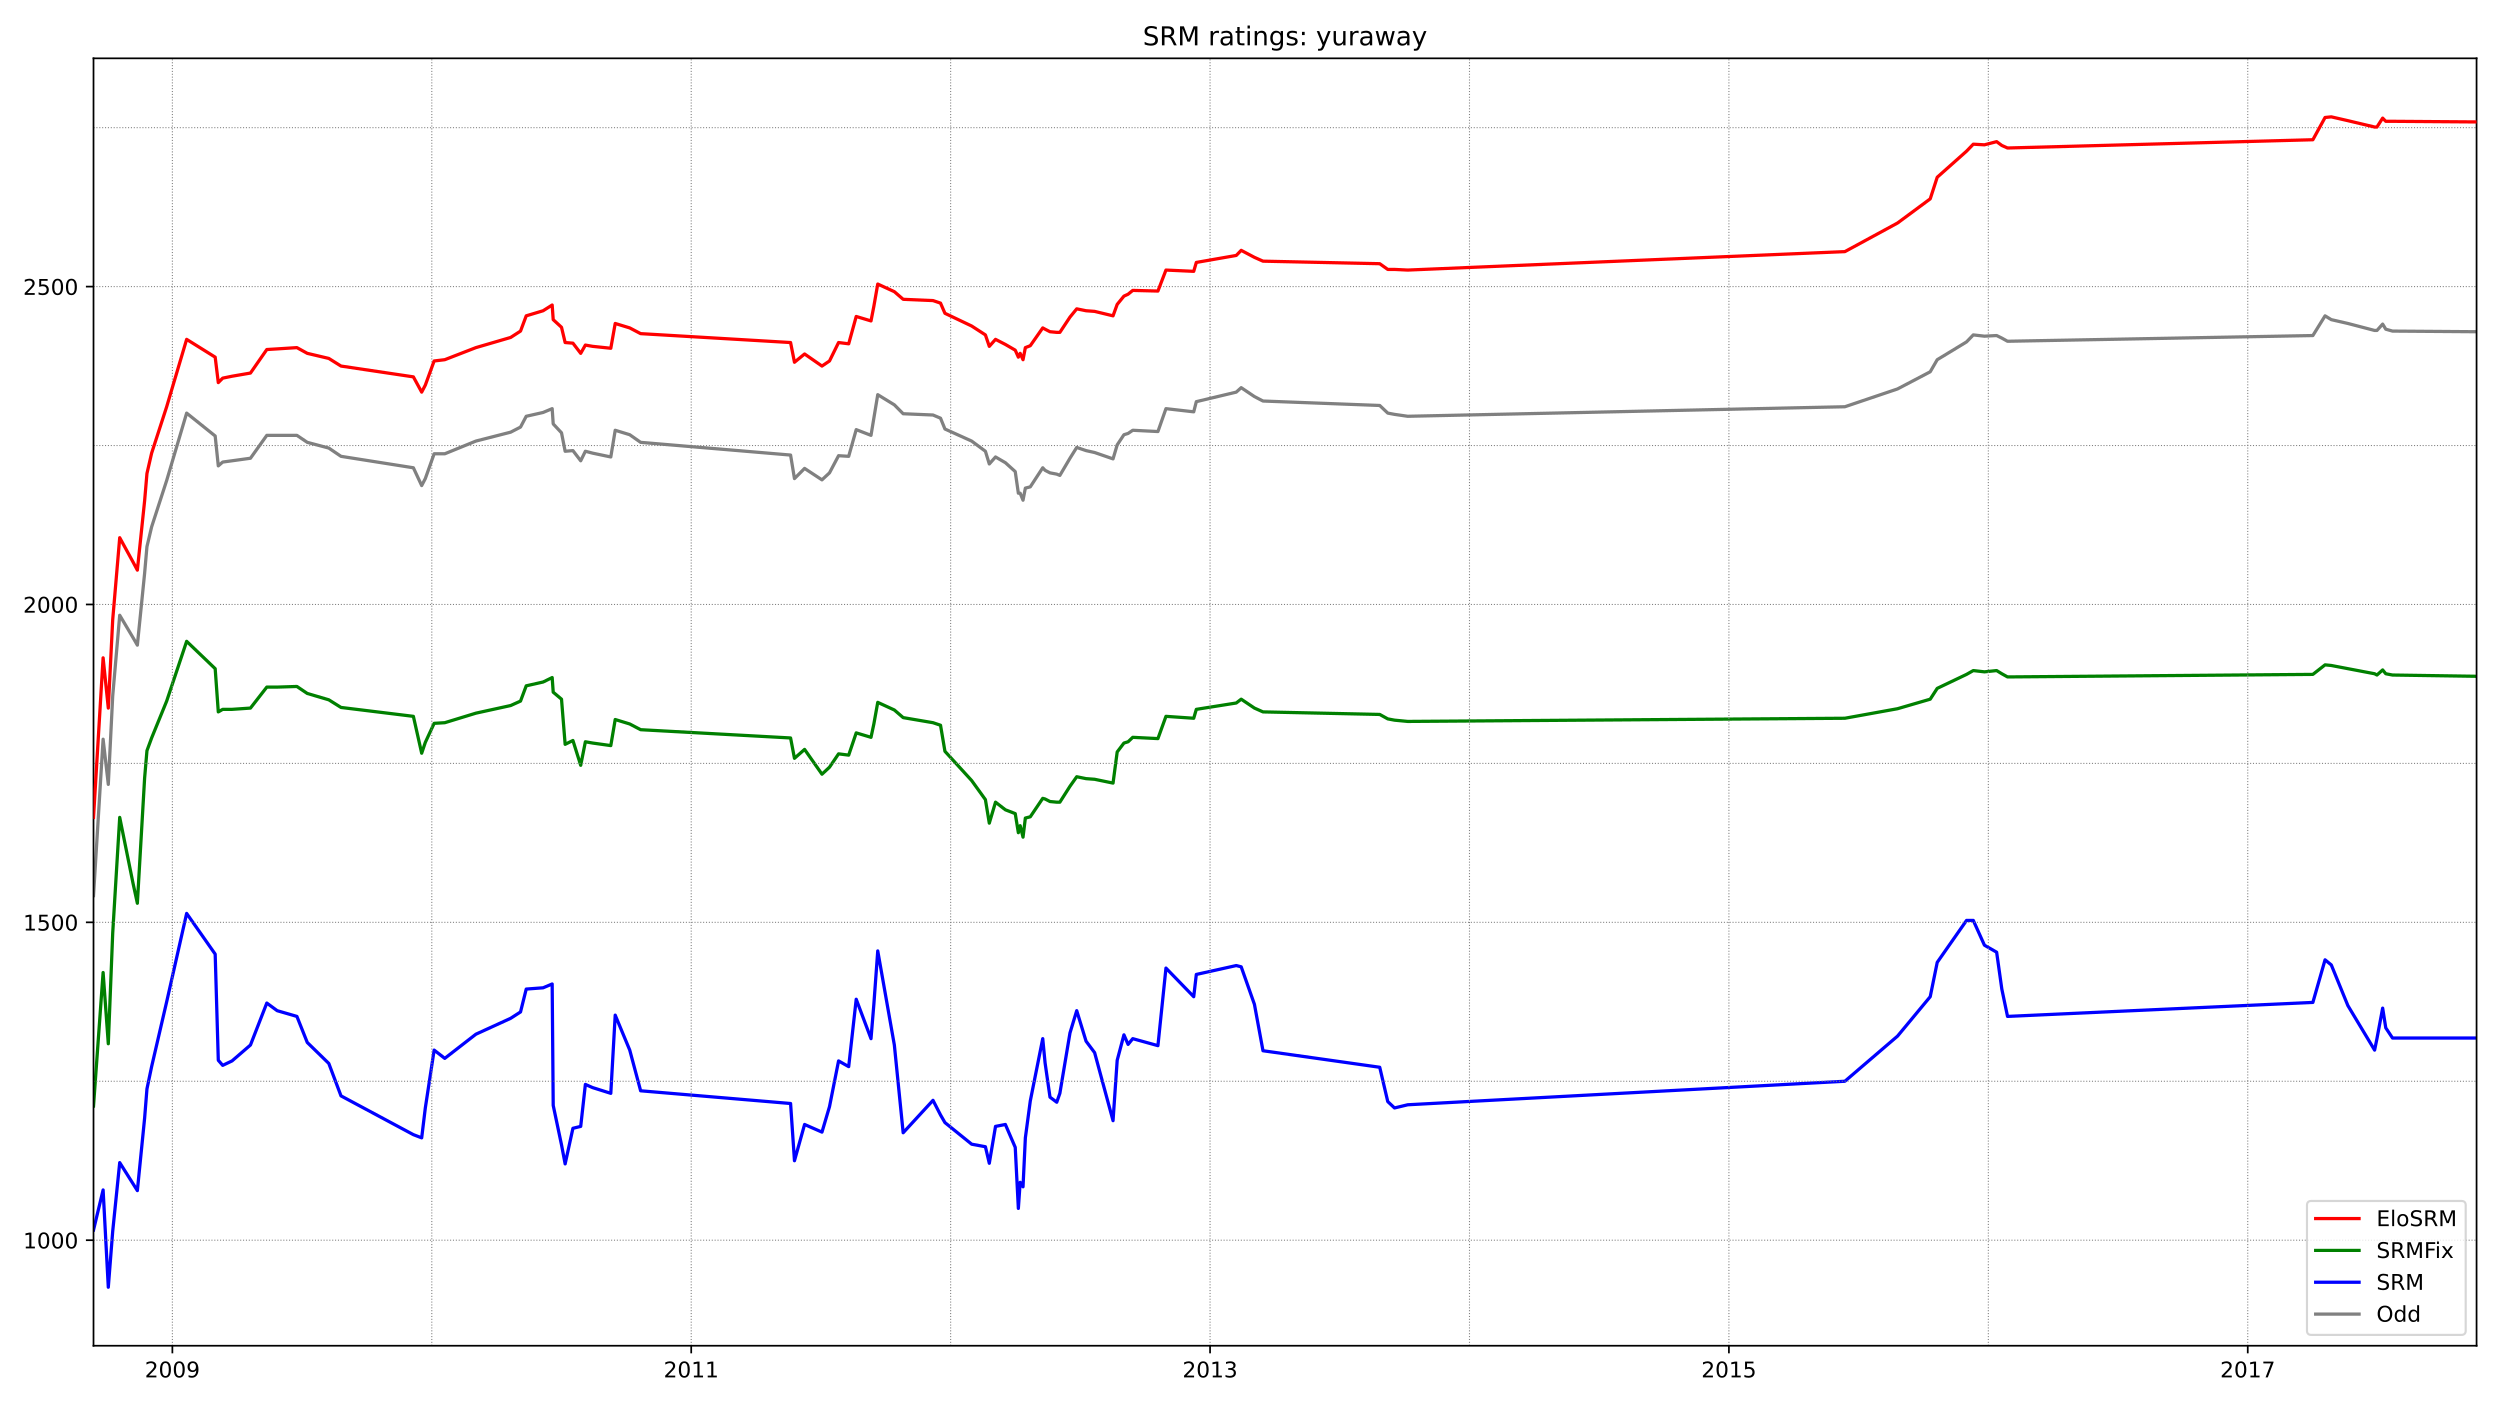 <?xml version="1.0" encoding="utf-8" standalone="no"?>
<!DOCTYPE svg PUBLIC "-//W3C//DTD SVG 1.1//EN"
  "http://www.w3.org/Graphics/SVG/1.1/DTD/svg11.dtd">
<!-- Created with matplotlib (https://matplotlib.org/) -->
<svg height="648pt" version="1.1" viewBox="0 0 1152 648" width="1152pt" xmlns="http://www.w3.org/2000/svg" xmlns:xlink="http://www.w3.org/1999/xlink">
 <defs>
  <style type="text/css">*{stroke-linecap:butt;stroke-linejoin:round;}</style>
 </defs>
 <g id="figure_1">
  <g id="patch_1">
   <path d="M 0 648 
L 1152 648 
L 1152 0 
L 0 0 
z
" style="fill:#ffffff;"/>
  </g>
  <g id="axes_1">
   <g id="patch_2">
    <path d="M 43.09 620.12 
L 1141.2 620.12 
L 1141.2 26.88 
L 43.09 26.88 
z
" style="fill:#ffffff;"/>
   </g>
   <g id="line2d_1">
    <path clip-path="url(#p347853b6b1)" d="M 43.09 412.701 
L 47.513 340.637 
L 49.904 361.436 
L 51.936 320.717 
L 55.164 283.513 
L 61.26 293.766 
L 63.293 297.282 
L 66.64 264.179 
L 67.716 251.875 
L 69.867 242.794 
L 76.801 221.409 
L 86.005 190.357 
L 99.155 200.903 
L 100.59 214.671 
L 102.622 212.914 
L 106.925 212.328 
L 115.413 211.156 
L 122.944 200.61 
L 127.726 200.61 
L 136.811 200.61 
L 141.592 203.833 
L 151.514 206.469 
L 157.133 210.277 
L 190.485 215.55 
L 194.31 223.753 
L 195.984 220.53 
L 200.048 209.106 
L 204.949 209.106 
L 219.294 203.247 
L 235.313 199.145 
L 239.856 196.802 
L 242.486 191.822 
L 250.256 190.064 
L 254.44 188.307 
L 254.918 195.337 
L 258.743 199.438 
L 260.417 207.934 
L 264.003 207.641 
L 267.589 212.328 
L 269.741 207.934 
L 273.088 208.813 
L 281.456 210.57 
L 283.488 198.267 
L 290.183 200.317 
L 295.203 203.833 
L 364.299 209.691 
L 366.092 220.53 
L 370.754 215.843 
L 378.763 221.116 
L 382.23 217.894 
L 386.414 209.984 
L 391.076 210.277 
L 394.543 197.974 
L 401.356 200.61 
L 402.671 192.701 
L 404.465 181.862 
L 412.115 186.549 
L 416.18 190.65 
L 429.927 191.236 
L 433.394 192.701 
L 435.426 197.681 
L 447.739 203.247 
L 454.074 207.934 
L 455.867 213.793 
L 458.736 210.57 
L 463.279 213.207 
L 467.822 217.308 
L 469.256 227.268 
L 470.093 227.268 
L 471.408 230.49 
L 472.484 224.924 
L 474.755 224.339 
L 480.493 215.55 
L 481.569 216.722 
L 483.84 217.894 
L 486.948 218.48 
L 488.383 219.066 
L 493.045 211.156 
L 496.153 206.176 
L 500.457 207.641 
L 504.401 208.52 
L 512.889 211.449 
L 514.802 205.004 
L 517.91 200.317 
L 519.822 199.731 
L 521.974 198.267 
L 533.57 198.853 
L 537.275 188.307 
L 550.066 189.771 
L 551.262 185.084 
L 569.671 180.69 
L 571.942 178.639 
L 578.039 182.741 
L 581.984 184.791 
L 635.778 186.842 
L 639.484 190.357 
L 642.592 190.943 
L 648.688 191.822 
L 850.116 187.428 
L 874.383 179.225 
L 889.445 171.316 
L 892.673 165.75 
L 906.181 157.547 
L 909.289 154.325 
L 914.429 154.911 
L 920.048 154.618 
L 922.439 155.79 
L 925.069 157.255 
L 1065.769 154.618 
L 1071.388 145.537 
L 1074.257 147.294 
L 1081.907 149.052 
L 1094.22 152.274 
L 1095.296 152.274 
L 1097.926 149.345 
L 1099.36 151.689 
L 1102.468 152.567 
L 1141.2 152.86 
" style="fill:none;stroke:#808080;stroke-linecap:square;stroke-width:1.5;"/>
   </g>
   <g id="line2d_2">
    <path clip-path="url(#p347853b6b1)" d="M 43.09 566.79 
L 47.513 548.334 
L 49.904 593.155 
L 51.936 567.376 
L 55.164 535.738 
L 61.26 545.405 
L 63.293 548.627 
L 66.64 515.232 
L 67.716 501.756 
L 69.867 491.503 
L 76.801 461.623 
L 86.005 420.904 
L 99.155 439.652 
L 100.59 488.574 
L 102.622 490.917 
L 106.925 488.867 
L 115.413 481.543 
L 122.944 462.209 
L 127.726 465.724 
L 136.811 468.361 
L 141.592 480.371 
L 151.514 490.038 
L 157.133 504.979 
L 190.485 522.848 
L 194.31 524.313 
L 195.984 510.544 
L 200.048 483.887 
L 204.949 487.695 
L 219.294 476.563 
L 235.313 469.239 
L 239.856 466.31 
L 242.486 455.764 
L 250.256 455.178 
L 254.44 453.42 
L 254.918 509.373 
L 258.743 527.535 
L 260.417 536.323 
L 264.003 519.919 
L 267.589 519.04 
L 269.741 499.706 
L 273.088 501.17 
L 281.456 503.807 
L 283.488 467.775 
L 290.183 483.887 
L 295.203 502.635 
L 364.299 508.494 
L 366.092 534.859 
L 370.754 518.161 
L 378.763 521.676 
L 382.23 509.959 
L 386.414 488.867 
L 391.076 491.503 
L 394.543 460.451 
L 401.356 478.614 
L 402.671 462.795 
L 404.465 438.187 
L 412.115 481.543 
L 416.18 521.969 
L 429.927 507.029 
L 433.394 513.767 
L 435.426 517.282 
L 447.739 527.242 
L 454.074 528.414 
L 455.867 536.031 
L 458.736 519.04 
L 463.279 518.161 
L 467.822 528.707 
L 469.256 556.83 
L 470.093 544.819 
L 471.408 546.869 
L 472.484 524.313 
L 474.755 507.322 
L 480.493 478.614 
L 481.569 489.745 
L 483.84 505.564 
L 486.948 507.908 
L 488.383 503.807 
L 493.045 475.977 
L 496.153 465.724 
L 500.457 479.785 
L 504.401 485.058 
L 512.889 516.403 
L 514.802 488.574 
L 517.91 476.856 
L 519.822 481.25 
L 521.974 478.614 
L 533.57 481.836 
L 537.275 446.097 
L 550.066 459.279 
L 551.262 449.026 
L 569.671 444.925 
L 571.942 445.511 
L 578.039 462.795 
L 581.984 484.18 
L 635.778 491.796 
L 639.484 507.615 
L 642.592 510.544 
L 648.688 509.08 
L 850.116 498.241 
L 874.383 477.442 
L 889.445 459.279 
L 892.673 443.46 
L 906.181 424.126 
L 909.289 424.126 
L 914.429 435.551 
L 920.048 438.773 
L 922.439 455.764 
L 925.069 468.361 
L 1065.769 461.916 
L 1071.388 442.289 
L 1074.257 444.632 
L 1081.907 463.381 
L 1094.22 483.887 
L 1095.296 478.614 
L 1097.926 464.552 
L 1099.36 473.634 
L 1102.468 478.321 
L 1141.2 478.321 
" style="fill:none;stroke:#0000ff;stroke-linecap:square;stroke-width:1.5;"/>
   </g>
   <g id="matplotlib.axis_1">
    <g id="xtick_1">
     <g id="line2d_3">
      <defs>
       <path d="M 0 0 
L 0 3.5 
" id="maf663481fd" style="stroke:#000000;stroke-width:0.8;"/>
      </defs>
      <g>
       <use style="stroke:#000000;stroke-width:0.8;" x="79.431" xlink:href="#maf663481fd" y="620.12"/>
      </g>
     </g>
     <g id="text_1">
      <!-- 2009 -->
      <g transform="translate(66.706 634.718)scale(0.1 -0.1)">
       <defs>
        <path d="M 19.188 8.297 
L 53.609 8.297 
L 53.609 0 
L 7.328 0 
L 7.328 8.297 
Q 12.938 14.109 22.625 23.891 
Q 32.328 33.688 34.812 36.531 
Q 39.547 41.844 41.422 45.531 
Q 43.312 49.219 43.312 52.781 
Q 43.312 58.594 39.234 62.25 
Q 35.156 65.922 28.609 65.922 
Q 23.969 65.922 18.812 64.312 
Q 13.672 62.703 7.812 59.422 
L 7.812 69.391 
Q 13.766 71.781 18.938 73 
Q 24.125 74.219 28.422 74.219 
Q 39.75 74.219 46.484 68.547 
Q 53.219 62.891 53.219 53.422 
Q 53.219 48.922 51.531 44.891 
Q 49.859 40.875 45.406 35.406 
Q 44.188 33.984 37.641 27.219 
Q 31.109 20.453 19.188 8.297 
z
" id="DejaVuSans-50"/>
        <path d="M 31.781 66.406 
Q 24.172 66.406 20.328 58.906 
Q 16.5 51.422 16.5 36.375 
Q 16.5 21.391 20.328 13.891 
Q 24.172 6.391 31.781 6.391 
Q 39.453 6.391 43.281 13.891 
Q 47.125 21.391 47.125 36.375 
Q 47.125 51.422 43.281 58.906 
Q 39.453 66.406 31.781 66.406 
z
M 31.781 74.219 
Q 44.047 74.219 50.516 64.516 
Q 56.984 54.828 56.984 36.375 
Q 56.984 17.969 50.516 8.266 
Q 44.047 -1.422 31.781 -1.422 
Q 19.531 -1.422 13.062 8.266 
Q 6.594 17.969 6.594 36.375 
Q 6.594 54.828 13.062 64.516 
Q 19.531 74.219 31.781 74.219 
z
" id="DejaVuSans-48"/>
        <path d="M 10.984 1.516 
L 10.984 10.5 
Q 14.703 8.734 18.5 7.812 
Q 22.312 6.891 25.984 6.891 
Q 35.75 6.891 40.891 13.453 
Q 46.047 20.016 46.781 33.406 
Q 43.953 29.203 39.594 26.953 
Q 35.25 24.703 29.984 24.703 
Q 19.047 24.703 12.672 31.312 
Q 6.297 37.938 6.297 49.422 
Q 6.297 60.641 12.938 67.422 
Q 19.578 74.219 30.609 74.219 
Q 43.266 74.219 49.922 64.516 
Q 56.594 54.828 56.594 36.375 
Q 56.594 19.141 48.406 8.859 
Q 40.234 -1.422 26.422 -1.422 
Q 22.703 -1.422 18.891 -0.688 
Q 15.094 0.047 10.984 1.516 
z
M 30.609 32.422 
Q 37.25 32.422 41.125 36.953 
Q 45.016 41.5 45.016 49.422 
Q 45.016 57.281 41.125 61.844 
Q 37.25 66.406 30.609 66.406 
Q 23.969 66.406 20.094 61.844 
Q 16.219 57.281 16.219 49.422 
Q 16.219 41.5 20.094 36.953 
Q 23.969 32.422 30.609 32.422 
z
" id="DejaVuSans-57"/>
       </defs>
       <use xlink:href="#DejaVuSans-50"/>
       <use x="63.623" xlink:href="#DejaVuSans-48"/>
       <use x="127.246" xlink:href="#DejaVuSans-48"/>
       <use x="190.869" xlink:href="#DejaVuSans-57"/>
      </g>
     </g>
    </g>
    <g id="xtick_2">
     <g id="line2d_4">
      <g>
       <use style="stroke:#000000;stroke-width:0.8;" x="318.514" xlink:href="#maf663481fd" y="620.12"/>
      </g>
     </g>
     <g id="text_2">
      <!-- 2011 -->
      <g transform="translate(305.789 634.718)scale(0.1 -0.1)">
       <defs>
        <path d="M 12.406 8.297 
L 28.516 8.297 
L 28.516 63.922 
L 10.984 60.406 
L 10.984 69.391 
L 28.422 72.906 
L 38.281 72.906 
L 38.281 8.297 
L 54.391 8.297 
L 54.391 0 
L 12.406 0 
z
" id="DejaVuSans-49"/>
       </defs>
       <use xlink:href="#DejaVuSans-50"/>
       <use x="63.623" xlink:href="#DejaVuSans-48"/>
       <use x="127.246" xlink:href="#DejaVuSans-49"/>
       <use x="190.869" xlink:href="#DejaVuSans-49"/>
      </g>
     </g>
    </g>
    <g id="xtick_3">
     <g id="line2d_5">
      <g>
       <use style="stroke:#000000;stroke-width:0.8;" x="557.597" xlink:href="#maf663481fd" y="620.12"/>
      </g>
     </g>
     <g id="text_3">
      <!-- 2013 -->
      <g transform="translate(544.872 634.718)scale(0.1 -0.1)">
       <defs>
        <path d="M 40.578 39.312 
Q 47.656 37.797 51.625 33 
Q 55.609 28.219 55.609 21.188 
Q 55.609 10.406 48.188 4.484 
Q 40.766 -1.422 27.094 -1.422 
Q 22.516 -1.422 17.656 -0.516 
Q 12.797 0.391 7.625 2.203 
L 7.625 11.719 
Q 11.719 9.328 16.594 8.109 
Q 21.484 6.891 26.812 6.891 
Q 36.078 6.891 40.938 10.547 
Q 45.797 14.203 45.797 21.188 
Q 45.797 27.641 41.281 31.266 
Q 36.766 34.906 28.719 34.906 
L 20.219 34.906 
L 20.219 43.016 
L 29.109 43.016 
Q 36.375 43.016 40.234 45.922 
Q 44.094 48.828 44.094 54.297 
Q 44.094 59.906 40.109 62.906 
Q 36.141 65.922 28.719 65.922 
Q 24.656 65.922 20.016 65.031 
Q 15.375 64.156 9.812 62.312 
L 9.812 71.094 
Q 15.438 72.656 20.344 73.438 
Q 25.25 74.219 29.594 74.219 
Q 40.828 74.219 47.359 69.109 
Q 53.906 64.016 53.906 55.328 
Q 53.906 49.266 50.438 45.094 
Q 46.969 40.922 40.578 39.312 
z
" id="DejaVuSans-51"/>
       </defs>
       <use xlink:href="#DejaVuSans-50"/>
       <use x="63.623" xlink:href="#DejaVuSans-48"/>
       <use x="127.246" xlink:href="#DejaVuSans-49"/>
       <use x="190.869" xlink:href="#DejaVuSans-51"/>
      </g>
     </g>
    </g>
    <g id="xtick_4">
     <g id="line2d_6">
      <g>
       <use style="stroke:#000000;stroke-width:0.8;" x="796.681" xlink:href="#maf663481fd" y="620.12"/>
      </g>
     </g>
     <g id="text_4">
      <!-- 2015 -->
      <g transform="translate(783.956 634.718)scale(0.1 -0.1)">
       <defs>
        <path d="M 10.797 72.906 
L 49.516 72.906 
L 49.516 64.594 
L 19.828 64.594 
L 19.828 46.734 
Q 21.969 47.469 24.109 47.828 
Q 26.266 48.188 28.422 48.188 
Q 40.625 48.188 47.75 41.5 
Q 54.891 34.812 54.891 23.391 
Q 54.891 11.625 47.562 5.094 
Q 40.234 -1.422 26.906 -1.422 
Q 22.312 -1.422 17.547 -0.641 
Q 12.797 0.141 7.719 1.703 
L 7.719 11.625 
Q 12.109 9.234 16.797 8.062 
Q 21.484 6.891 26.703 6.891 
Q 35.156 6.891 40.078 11.328 
Q 45.016 15.766 45.016 23.391 
Q 45.016 31 40.078 35.438 
Q 35.156 39.891 26.703 39.891 
Q 22.75 39.891 18.812 39.016 
Q 14.891 38.141 10.797 36.281 
z
" id="DejaVuSans-53"/>
       </defs>
       <use xlink:href="#DejaVuSans-50"/>
       <use x="63.623" xlink:href="#DejaVuSans-48"/>
       <use x="127.246" xlink:href="#DejaVuSans-49"/>
       <use x="190.869" xlink:href="#DejaVuSans-53"/>
      </g>
     </g>
    </g>
    <g id="xtick_5">
     <g id="line2d_7">
      <g>
       <use style="stroke:#000000;stroke-width:0.8;" x="1035.764" xlink:href="#maf663481fd" y="620.12"/>
      </g>
     </g>
     <g id="text_5">
      <!-- 2017 -->
      <g transform="translate(1023.039 634.718)scale(0.1 -0.1)">
       <defs>
        <path d="M 8.203 72.906 
L 55.078 72.906 
L 55.078 68.703 
L 28.609 0 
L 18.312 0 
L 43.219 64.594 
L 8.203 64.594 
z
" id="DejaVuSans-55"/>
       </defs>
       <use xlink:href="#DejaVuSans-50"/>
       <use x="63.623" xlink:href="#DejaVuSans-48"/>
       <use x="127.246" xlink:href="#DejaVuSans-49"/>
       <use x="190.869" xlink:href="#DejaVuSans-55"/>
      </g>
     </g>
    </g>
   </g>
   <g id="matplotlib.axis_2">
    <g id="ytick_1">
     <g id="line2d_8">
      <defs>
       <path d="M 0 0 
L -3.5 0 
" id="m4f42f6470d" style="stroke:#000000;stroke-width:0.8;"/>
      </defs>
      <g>
       <use style="stroke:#000000;stroke-width:0.8;" x="43.09" xlink:href="#m4f42f6470d" y="571.477"/>
      </g>
     </g>
     <g id="text_6">
      <!-- 1000 -->
      <g transform="translate(10.64 575.276)scale(0.1 -0.1)">
       <use xlink:href="#DejaVuSans-49"/>
       <use x="63.623" xlink:href="#DejaVuSans-48"/>
       <use x="127.246" xlink:href="#DejaVuSans-48"/>
       <use x="190.869" xlink:href="#DejaVuSans-48"/>
      </g>
     </g>
    </g>
    <g id="ytick_2">
     <g id="line2d_9">
      <g>
       <use style="stroke:#000000;stroke-width:0.8;" x="43.09" xlink:href="#m4f42f6470d" y="425.005"/>
      </g>
     </g>
     <g id="text_7">
      <!-- 1500 -->
      <g transform="translate(10.64 428.804)scale(0.1 -0.1)">
       <use xlink:href="#DejaVuSans-49"/>
       <use x="63.623" xlink:href="#DejaVuSans-53"/>
       <use x="127.246" xlink:href="#DejaVuSans-48"/>
       <use x="190.869" xlink:href="#DejaVuSans-48"/>
      </g>
     </g>
    </g>
    <g id="ytick_3">
     <g id="line2d_10">
      <g>
       <use style="stroke:#000000;stroke-width:0.8;" x="43.09" xlink:href="#m4f42f6470d" y="278.533"/>
      </g>
     </g>
     <g id="text_8">
      <!-- 2000 -->
      <g transform="translate(10.64 282.332)scale(0.1 -0.1)">
       <use xlink:href="#DejaVuSans-50"/>
       <use x="63.623" xlink:href="#DejaVuSans-48"/>
       <use x="127.246" xlink:href="#DejaVuSans-48"/>
       <use x="190.869" xlink:href="#DejaVuSans-48"/>
      </g>
     </g>
    </g>
    <g id="ytick_4">
     <g id="line2d_11">
      <g>
       <use style="stroke:#000000;stroke-width:0.8;" x="43.09" xlink:href="#m4f42f6470d" y="132.061"/>
      </g>
     </g>
     <g id="text_9">
      <!-- 2500 -->
      <g transform="translate(10.64 135.861)scale(0.1 -0.1)">
       <use xlink:href="#DejaVuSans-50"/>
       <use x="63.623" xlink:href="#DejaVuSans-53"/>
       <use x="127.246" xlink:href="#DejaVuSans-48"/>
       <use x="190.869" xlink:href="#DejaVuSans-48"/>
      </g>
     </g>
    </g>
   </g>
   <g id="line2d_12">
    <path clip-path="url(#p347853b6b1)" d="M 43.09 509.666 
L 47.513 448.147 
L 49.904 480.957 
L 51.936 429.985 
L 55.164 376.669 
L 61.26 406.842 
L 63.293 416.217 
L 66.64 358.507 
L 67.716 345.91 
L 69.867 340.051 
L 76.801 323.061 
L 86.005 295.524 
L 99.155 308.12 
L 100.59 328.041 
L 102.622 326.869 
L 106.925 326.869 
L 115.413 326.283 
L 122.944 316.616 
L 127.726 316.616 
L 136.811 316.323 
L 141.592 319.545 
L 151.514 322.475 
L 157.133 325.99 
L 190.485 330.091 
L 194.31 347.082 
L 195.984 342.102 
L 200.048 333.314 
L 204.949 333.021 
L 219.294 328.627 
L 235.313 325.111 
L 239.856 323.061 
L 242.486 316.03 
L 250.256 314.272 
L 254.44 312.222 
L 254.918 318.959 
L 258.743 322.182 
L 260.417 342.981 
L 264.003 341.223 
L 267.589 352.648 
L 269.741 341.809 
L 273.088 342.395 
L 281.456 343.567 
L 283.488 331.556 
L 290.183 333.607 
L 295.203 336.243 
L 364.299 340.051 
L 366.092 349.426 
L 370.754 345.324 
L 378.763 356.749 
L 382.23 353.527 
L 386.414 347.375 
L 391.076 347.961 
L 394.543 337.708 
L 401.356 339.758 
L 402.671 333.607 
L 404.465 323.646 
L 412.115 327.162 
L 416.18 330.677 
L 429.927 333.021 
L 433.394 334.192 
L 435.426 346.203 
L 447.739 359.679 
L 454.074 368.467 
L 455.867 379.306 
L 458.736 369.639 
L 463.279 373.154 
L 467.822 374.912 
L 469.256 383.7 
L 470.093 380.478 
L 471.408 385.751 
L 472.484 376.962 
L 474.755 376.376 
L 480.493 367.881 
L 481.569 368.174 
L 483.84 369.346 
L 486.948 369.639 
L 488.383 369.639 
L 493.045 362.315 
L 496.153 357.921 
L 500.457 358.8 
L 504.401 359.093 
L 512.889 360.85 
L 514.802 346.496 
L 517.91 342.395 
L 519.822 341.809 
L 521.974 339.758 
L 533.57 340.344 
L 537.275 330.091 
L 550.066 330.97 
L 551.262 326.869 
L 569.671 323.939 
L 571.942 322.182 
L 578.039 326.283 
L 581.984 328.041 
L 635.778 329.212 
L 639.484 331.263 
L 642.592 331.849 
L 648.688 332.435 
L 850.116 330.97 
L 874.383 326.576 
L 889.445 322.182 
L 892.673 317.202 
L 906.181 310.757 
L 909.289 308.999 
L 914.429 309.585 
L 920.048 308.999 
L 922.439 310.464 
L 925.069 311.929 
L 1065.769 310.757 
L 1071.388 306.363 
L 1074.257 306.656 
L 1081.907 308.12 
L 1094.22 310.464 
L 1095.296 311.05 
L 1097.926 308.706 
L 1099.36 310.464 
L 1102.468 311.05 
L 1141.2 311.636 
" style="fill:none;stroke:#008000;stroke-linecap:square;stroke-width:1.5;"/>
   </g>
   <g id="line2d_13">
    <path clip-path="url(#p347853b6b1)" d="M 43.09 571.477 
L 1141.2 571.477 
" style="fill:none;stroke:#808080;stroke-dasharray:0.5,0.825;stroke-dashoffset:0;stroke-width:0.5;"/>
   </g>
   <g id="line2d_14">
    <path clip-path="url(#p347853b6b1)" d="M 43.09 498.241 
L 1141.2 498.241 
" style="fill:none;stroke:#808080;stroke-dasharray:0.5,0.825;stroke-dashoffset:0;stroke-width:0.5;"/>
   </g>
   <g id="line2d_15">
    <path clip-path="url(#p347853b6b1)" d="M 43.09 425.005 
L 1141.2 425.005 
" style="fill:none;stroke:#808080;stroke-dasharray:0.5,0.825;stroke-dashoffset:0;stroke-width:0.5;"/>
   </g>
   <g id="line2d_16">
    <path clip-path="url(#p347853b6b1)" d="M 43.09 351.769 
L 1141.2 351.769 
" style="fill:none;stroke:#808080;stroke-dasharray:0.5,0.825;stroke-dashoffset:0;stroke-width:0.5;"/>
   </g>
   <g id="line2d_17">
    <path clip-path="url(#p347853b6b1)" d="M 43.09 278.533 
L 1141.2 278.533 
" style="fill:none;stroke:#808080;stroke-dasharray:0.5,0.825;stroke-dashoffset:0;stroke-width:0.5;"/>
   </g>
   <g id="line2d_18">
    <path clip-path="url(#p347853b6b1)" d="M 43.09 205.297 
L 1141.2 205.297 
" style="fill:none;stroke:#808080;stroke-dasharray:0.5,0.825;stroke-dashoffset:0;stroke-width:0.5;"/>
   </g>
   <g id="line2d_19">
    <path clip-path="url(#p347853b6b1)" d="M 43.09 132.061 
L 1141.2 132.061 
" style="fill:none;stroke:#808080;stroke-dasharray:0.5,0.825;stroke-dashoffset:0;stroke-width:0.5;"/>
   </g>
   <g id="line2d_20">
    <path clip-path="url(#p347853b6b1)" d="M 43.09 58.825 
L 1141.2 58.825 
" style="fill:none;stroke:#808080;stroke-dasharray:0.5,0.825;stroke-dashoffset:0;stroke-width:0.5;"/>
   </g>
   <g id="line2d_21">
    <path clip-path="url(#p347853b6b1)" d="M 79.431 620.12 
L 79.431 26.88 
" style="fill:none;stroke:#808080;stroke-dasharray:0.5,0.825;stroke-dashoffset:0;stroke-width:0.5;"/>
   </g>
   <g id="line2d_22">
    <path clip-path="url(#p347853b6b1)" d="M 198.972 620.12 
L 198.972 26.88 
" style="fill:none;stroke:#808080;stroke-dasharray:0.5,0.825;stroke-dashoffset:0;stroke-width:0.5;"/>
   </g>
   <g id="line2d_23">
    <path clip-path="url(#p347853b6b1)" d="M 318.514 620.12 
L 318.514 26.88 
" style="fill:none;stroke:#808080;stroke-dasharray:0.5,0.825;stroke-dashoffset:0;stroke-width:0.5;"/>
   </g>
   <g id="line2d_24">
    <path clip-path="url(#p347853b6b1)" d="M 438.056 620.12 
L 438.056 26.88 
" style="fill:none;stroke:#808080;stroke-dasharray:0.5,0.825;stroke-dashoffset:0;stroke-width:0.5;"/>
   </g>
   <g id="line2d_25">
    <path clip-path="url(#p347853b6b1)" d="M 557.597 620.12 
L 557.597 26.88 
" style="fill:none;stroke:#808080;stroke-dasharray:0.5,0.825;stroke-dashoffset:0;stroke-width:0.5;"/>
   </g>
   <g id="line2d_26">
    <path clip-path="url(#p347853b6b1)" d="M 677.139 620.12 
L 677.139 26.88 
" style="fill:none;stroke:#808080;stroke-dasharray:0.5,0.825;stroke-dashoffset:0;stroke-width:0.5;"/>
   </g>
   <g id="line2d_27">
    <path clip-path="url(#p347853b6b1)" d="M 796.681 620.12 
L 796.681 26.88 
" style="fill:none;stroke:#808080;stroke-dasharray:0.5,0.825;stroke-dashoffset:0;stroke-width:0.5;"/>
   </g>
   <g id="line2d_28">
    <path clip-path="url(#p347853b6b1)" d="M 916.223 620.12 
L 916.223 26.88 
" style="fill:none;stroke:#808080;stroke-dasharray:0.5,0.825;stroke-dashoffset:0;stroke-width:0.5;"/>
   </g>
   <g id="line2d_29">
    <path clip-path="url(#p347853b6b1)" d="M 1035.764 620.12 
L 1035.764 26.88 
" style="fill:none;stroke:#808080;stroke-dasharray:0.5,0.825;stroke-dashoffset:0;stroke-width:0.5;"/>
   </g>
   <g id="patch_3">
    <path d="M 43.09 620.12 
L 43.09 26.88 
" style="fill:none;stroke:#000000;stroke-linecap:square;stroke-linejoin:miter;stroke-width:0.8;"/>
   </g>
   <g id="patch_4">
    <path d="M 1141.2 620.12 
L 1141.2 26.88 
" style="fill:none;stroke:#000000;stroke-linecap:square;stroke-linejoin:miter;stroke-width:0.8;"/>
   </g>
   <g id="patch_5">
    <path d="M 43.09 620.12 
L 1141.2 620.12 
" style="fill:none;stroke:#000000;stroke-linecap:square;stroke-linejoin:miter;stroke-width:0.8;"/>
   </g>
   <g id="patch_6">
    <path d="M 43.09 26.88 
L 1141.2 26.88 
" style="fill:none;stroke:#000000;stroke-linecap:square;stroke-linejoin:miter;stroke-width:0.8;"/>
   </g>
   <g id="line2d_30">
    <path clip-path="url(#p347853b6b1)" d="M 43.09 376.669 
L 47.513 303.14 
L 49.904 326.283 
L 51.936 285.564 
L 55.164 247.774 
L 61.26 258.906 
L 63.293 262.714 
L 66.64 230.783 
L 67.716 218.187 
L 69.867 208.813 
L 76.801 187.428 
L 86.005 156.376 
L 99.155 164.578 
L 100.59 176.296 
L 102.622 174.245 
L 106.925 173.366 
L 115.413 171.902 
L 122.944 161.063 
L 127.726 160.77 
L 136.811 160.184 
L 141.592 162.82 
L 151.514 165.164 
L 157.133 168.679 
L 190.485 173.659 
L 194.31 180.69 
L 195.984 177.468 
L 200.048 166.336 
L 204.949 165.75 
L 219.294 160.184 
L 235.313 155.497 
L 239.856 152.567 
L 242.486 145.537 
L 250.256 143.193 
L 254.44 140.557 
L 254.918 147.294 
L 258.743 150.81 
L 260.417 157.84 
L 264.003 158.133 
L 267.589 162.82 
L 269.741 159.012 
L 273.088 159.598 
L 281.456 160.477 
L 283.488 149.052 
L 290.183 151.103 
L 295.203 153.739 
L 364.299 157.84 
L 366.092 166.922 
L 370.754 163.113 
L 378.763 168.679 
L 382.23 166.336 
L 386.414 157.84 
L 391.076 158.426 
L 394.543 145.83 
L 401.356 147.88 
L 402.671 141.143 
L 404.465 130.89 
L 412.115 134.405 
L 416.18 137.92 
L 429.927 138.506 
L 433.394 139.678 
L 435.426 144.365 
L 447.739 150.224 
L 454.074 154.325 
L 455.867 159.598 
L 458.736 156.376 
L 463.279 158.719 
L 467.822 161.356 
L 469.256 164.578 
L 470.093 162.82 
L 471.408 165.75 
L 472.484 160.184 
L 474.755 159.305 
L 480.493 151.103 
L 481.569 151.689 
L 483.84 152.86 
L 486.948 153.153 
L 488.383 153.153 
L 493.045 146.123 
L 496.153 142.314 
L 500.457 143.193 
L 504.401 143.486 
L 512.889 145.537 
L 514.802 140.264 
L 517.91 136.456 
L 519.822 135.577 
L 521.974 133.819 
L 533.57 134.112 
L 537.275 124.445 
L 550.066 125.031 
L 551.262 120.93 
L 569.671 117.707 
L 571.942 115.364 
L 578.039 118.586 
L 581.984 120.344 
L 635.778 121.515 
L 639.484 124.152 
L 642.592 124.152 
L 648.688 124.445 
L 850.116 115.949 
L 874.383 102.767 
L 889.445 91.635 
L 892.673 81.675 
L 906.181 69.664 
L 909.289 66.442 
L 914.429 66.735 
L 920.048 65.27 
L 922.439 67.028 
L 925.069 68.2 
L 1065.769 64.391 
L 1071.388 54.138 
L 1074.257 53.845 
L 1081.907 55.603 
L 1094.22 58.533 
L 1095.296 58.533 
L 1097.926 54.431 
L 1099.36 55.896 
L 1102.468 55.896 
L 1141.2 56.189 
" style="fill:none;stroke:#ff0000;stroke-linecap:square;stroke-width:1.5;"/>
   </g>
   <g id="text_10">
    <!-- SRM ratings: yuraway -->
    <g transform="translate(526.623 20.88)scale(0.12 -0.12)">
     <defs>
      <path d="M 53.516 70.516 
L 53.516 60.891 
Q 47.906 63.578 42.922 64.891 
Q 37.938 66.219 33.297 66.219 
Q 25.25 66.219 20.875 63.094 
Q 16.5 59.969 16.5 54.203 
Q 16.5 49.359 19.406 46.891 
Q 22.312 44.438 30.422 42.922 
L 36.375 41.703 
Q 47.406 39.594 52.656 34.297 
Q 57.906 29 57.906 20.125 
Q 57.906 9.516 50.797 4.047 
Q 43.703 -1.422 29.984 -1.422 
Q 24.812 -1.422 18.969 -0.25 
Q 13.141 0.922 6.891 3.219 
L 6.891 13.375 
Q 12.891 10.016 18.656 8.297 
Q 24.422 6.594 29.984 6.594 
Q 38.422 6.594 43.016 9.906 
Q 47.609 13.234 47.609 19.391 
Q 47.609 24.75 44.312 27.781 
Q 41.016 30.812 33.5 32.328 
L 27.484 33.5 
Q 16.453 35.688 11.516 40.375 
Q 6.594 45.062 6.594 53.422 
Q 6.594 63.094 13.406 68.656 
Q 20.219 74.219 32.172 74.219 
Q 37.312 74.219 42.625 73.281 
Q 47.953 72.359 53.516 70.516 
z
" id="DejaVuSans-83"/>
      <path d="M 44.391 34.188 
Q 47.562 33.109 50.562 29.594 
Q 53.562 26.078 56.594 19.922 
L 66.609 0 
L 56 0 
L 46.688 18.703 
Q 43.062 26.031 39.672 28.422 
Q 36.281 30.812 30.422 30.812 
L 19.672 30.812 
L 19.672 0 
L 9.812 0 
L 9.812 72.906 
L 32.078 72.906 
Q 44.578 72.906 50.734 67.672 
Q 56.891 62.453 56.891 51.906 
Q 56.891 45.016 53.688 40.469 
Q 50.484 35.938 44.391 34.188 
z
M 19.672 64.797 
L 19.672 38.922 
L 32.078 38.922 
Q 39.203 38.922 42.844 42.219 
Q 46.484 45.516 46.484 51.906 
Q 46.484 58.297 42.844 61.547 
Q 39.203 64.797 32.078 64.797 
z
" id="DejaVuSans-82"/>
      <path d="M 9.812 72.906 
L 24.516 72.906 
L 43.109 23.297 
L 61.812 72.906 
L 76.516 72.906 
L 76.516 0 
L 66.891 0 
L 66.891 64.016 
L 48.094 14.016 
L 38.188 14.016 
L 19.391 64.016 
L 19.391 0 
L 9.812 0 
z
" id="DejaVuSans-77"/>
      <path id="DejaVuSans-32"/>
      <path d="M 41.109 46.297 
Q 39.594 47.172 37.812 47.578 
Q 36.031 48 33.891 48 
Q 26.266 48 22.188 43.047 
Q 18.109 38.094 18.109 28.812 
L 18.109 0 
L 9.078 0 
L 9.078 54.688 
L 18.109 54.688 
L 18.109 46.188 
Q 20.953 51.172 25.484 53.578 
Q 30.031 56 36.531 56 
Q 37.453 56 38.578 55.875 
Q 39.703 55.766 41.062 55.516 
z
" id="DejaVuSans-114"/>
      <path d="M 34.281 27.484 
Q 23.391 27.484 19.188 25 
Q 14.984 22.516 14.984 16.5 
Q 14.984 11.719 18.141 8.906 
Q 21.297 6.109 26.703 6.109 
Q 34.188 6.109 38.703 11.406 
Q 43.219 16.703 43.219 25.484 
L 43.219 27.484 
z
M 52.203 31.203 
L 52.203 0 
L 43.219 0 
L 43.219 8.297 
Q 40.141 3.328 35.547 0.953 
Q 30.953 -1.422 24.312 -1.422 
Q 15.922 -1.422 10.953 3.297 
Q 6 8.016 6 15.922 
Q 6 25.141 12.172 29.828 
Q 18.359 34.516 30.609 34.516 
L 43.219 34.516 
L 43.219 35.406 
Q 43.219 41.609 39.141 45 
Q 35.062 48.391 27.688 48.391 
Q 23 48.391 18.547 47.266 
Q 14.109 46.141 10.016 43.891 
L 10.016 52.203 
Q 14.938 54.109 19.578 55.047 
Q 24.219 56 28.609 56 
Q 40.484 56 46.344 49.844 
Q 52.203 43.703 52.203 31.203 
z
" id="DejaVuSans-97"/>
      <path d="M 18.312 70.219 
L 18.312 54.688 
L 36.812 54.688 
L 36.812 47.703 
L 18.312 47.703 
L 18.312 18.016 
Q 18.312 11.328 20.141 9.422 
Q 21.969 7.516 27.594 7.516 
L 36.812 7.516 
L 36.812 0 
L 27.594 0 
Q 17.188 0 13.234 3.875 
Q 9.281 7.766 9.281 18.016 
L 9.281 47.703 
L 2.688 47.703 
L 2.688 54.688 
L 9.281 54.688 
L 9.281 70.219 
z
" id="DejaVuSans-116"/>
      <path d="M 9.422 54.688 
L 18.406 54.688 
L 18.406 0 
L 9.422 0 
z
M 9.422 75.984 
L 18.406 75.984 
L 18.406 64.594 
L 9.422 64.594 
z
" id="DejaVuSans-105"/>
      <path d="M 54.891 33.016 
L 54.891 0 
L 45.906 0 
L 45.906 32.719 
Q 45.906 40.484 42.875 44.328 
Q 39.844 48.188 33.797 48.188 
Q 26.516 48.188 22.312 43.547 
Q 18.109 38.922 18.109 30.906 
L 18.109 0 
L 9.078 0 
L 9.078 54.688 
L 18.109 54.688 
L 18.109 46.188 
Q 21.344 51.125 25.703 53.562 
Q 30.078 56 35.797 56 
Q 45.219 56 50.047 50.172 
Q 54.891 44.344 54.891 33.016 
z
" id="DejaVuSans-110"/>
      <path d="M 45.406 27.984 
Q 45.406 37.75 41.375 43.109 
Q 37.359 48.484 30.078 48.484 
Q 22.859 48.484 18.828 43.109 
Q 14.797 37.75 14.797 27.984 
Q 14.797 18.266 18.828 12.891 
Q 22.859 7.516 30.078 7.516 
Q 37.359 7.516 41.375 12.891 
Q 45.406 18.266 45.406 27.984 
z
M 54.391 6.781 
Q 54.391 -7.172 48.188 -13.984 
Q 42 -20.797 29.203 -20.797 
Q 24.469 -20.797 20.266 -20.094 
Q 16.062 -19.391 12.109 -17.922 
L 12.109 -9.188 
Q 16.062 -11.328 19.922 -12.344 
Q 23.781 -13.375 27.781 -13.375 
Q 36.625 -13.375 41.016 -8.766 
Q 45.406 -4.156 45.406 5.172 
L 45.406 9.625 
Q 42.625 4.781 38.281 2.391 
Q 33.938 0 27.875 0 
Q 17.828 0 11.672 7.656 
Q 5.516 15.328 5.516 27.984 
Q 5.516 40.672 11.672 48.328 
Q 17.828 56 27.875 56 
Q 33.938 56 38.281 53.609 
Q 42.625 51.219 45.406 46.391 
L 45.406 54.688 
L 54.391 54.688 
z
" id="DejaVuSans-103"/>
      <path d="M 44.281 53.078 
L 44.281 44.578 
Q 40.484 46.531 36.375 47.5 
Q 32.281 48.484 27.875 48.484 
Q 21.188 48.484 17.844 46.438 
Q 14.5 44.391 14.5 40.281 
Q 14.5 37.156 16.891 35.375 
Q 19.281 33.594 26.516 31.984 
L 29.594 31.297 
Q 39.156 29.25 43.188 25.516 
Q 47.219 21.781 47.219 15.094 
Q 47.219 7.469 41.188 3.016 
Q 35.156 -1.422 24.609 -1.422 
Q 20.219 -1.422 15.453 -0.562 
Q 10.688 0.297 5.422 2 
L 5.422 11.281 
Q 10.406 8.688 15.234 7.391 
Q 20.062 6.109 24.812 6.109 
Q 31.156 6.109 34.562 8.281 
Q 37.984 10.453 37.984 14.406 
Q 37.984 18.062 35.516 20.016 
Q 33.062 21.969 24.703 23.781 
L 21.578 24.516 
Q 13.234 26.266 9.516 29.906 
Q 5.812 33.547 5.812 39.891 
Q 5.812 47.609 11.281 51.797 
Q 16.75 56 26.812 56 
Q 31.781 56 36.172 55.266 
Q 40.578 54.547 44.281 53.078 
z
" id="DejaVuSans-115"/>
      <path d="M 11.719 12.406 
L 22.016 12.406 
L 22.016 0 
L 11.719 0 
z
M 11.719 51.703 
L 22.016 51.703 
L 22.016 39.312 
L 11.719 39.312 
z
" id="DejaVuSans-58"/>
      <path d="M 32.172 -5.078 
Q 28.375 -14.844 24.75 -17.812 
Q 21.141 -20.797 15.094 -20.797 
L 7.906 -20.797 
L 7.906 -13.281 
L 13.188 -13.281 
Q 16.891 -13.281 18.938 -11.516 
Q 21 -9.766 23.484 -3.219 
L 25.094 0.875 
L 2.984 54.688 
L 12.5 54.688 
L 29.594 11.922 
L 46.688 54.688 
L 56.203 54.688 
z
" id="DejaVuSans-121"/>
      <path d="M 8.5 21.578 
L 8.5 54.688 
L 17.484 54.688 
L 17.484 21.922 
Q 17.484 14.156 20.5 10.266 
Q 23.531 6.391 29.594 6.391 
Q 36.859 6.391 41.078 11.031 
Q 45.312 15.672 45.312 23.688 
L 45.312 54.688 
L 54.297 54.688 
L 54.297 0 
L 45.312 0 
L 45.312 8.406 
Q 42.047 3.422 37.719 1 
Q 33.406 -1.422 27.688 -1.422 
Q 18.266 -1.422 13.375 4.438 
Q 8.5 10.297 8.5 21.578 
z
M 31.109 56 
z
" id="DejaVuSans-117"/>
      <path d="M 4.203 54.688 
L 13.188 54.688 
L 24.422 12.016 
L 35.594 54.688 
L 46.188 54.688 
L 57.422 12.016 
L 68.609 54.688 
L 77.594 54.688 
L 63.281 0 
L 52.688 0 
L 40.922 44.828 
L 29.109 0 
L 18.5 0 
z
" id="DejaVuSans-119"/>
     </defs>
     <use xlink:href="#DejaVuSans-83"/>
     <use x="63.477" xlink:href="#DejaVuSans-82"/>
     <use x="132.959" xlink:href="#DejaVuSans-77"/>
     <use x="219.238" xlink:href="#DejaVuSans-32"/>
     <use x="251.025" xlink:href="#DejaVuSans-114"/>
     <use x="292.139" xlink:href="#DejaVuSans-97"/>
     <use x="353.418" xlink:href="#DejaVuSans-116"/>
     <use x="392.627" xlink:href="#DejaVuSans-105"/>
     <use x="420.41" xlink:href="#DejaVuSans-110"/>
     <use x="483.789" xlink:href="#DejaVuSans-103"/>
     <use x="547.266" xlink:href="#DejaVuSans-115"/>
     <use x="599.365" xlink:href="#DejaVuSans-58"/>
     <use x="633.057" xlink:href="#DejaVuSans-32"/>
     <use x="664.844" xlink:href="#DejaVuSans-121"/>
     <use x="724.023" xlink:href="#DejaVuSans-117"/>
     <use x="787.402" xlink:href="#DejaVuSans-114"/>
     <use x="828.516" xlink:href="#DejaVuSans-97"/>
     <use x="889.795" xlink:href="#DejaVuSans-119"/>
     <use x="971.582" xlink:href="#DejaVuSans-97"/>
     <use x="1032.861" xlink:href="#DejaVuSans-121"/>
    </g>
   </g>
   <g id="legend_1">
    <g id="patch_7">
     <path d="M 1065.059 615.12 
L 1134.2 615.12 
Q 1136.2 615.12 1136.2 613.12 
L 1136.2 555.408 
Q 1136.2 553.408 1134.2 553.408 
L 1065.059 553.408 
Q 1063.059 553.408 1063.059 555.408 
L 1063.059 613.12 
Q 1063.059 615.12 1065.059 615.12 
z
" style="fill:#ffffff;opacity:0.8;stroke:#cccccc;stroke-linejoin:miter;"/>
    </g>
    <g id="line2d_31">
     <path d="M 1067.059 561.506 
L 1087.059 561.506 
" style="fill:none;stroke:#ff0000;stroke-linecap:square;stroke-width:1.5;"/>
    </g>
    <g id="line2d_32"/>
    <g id="text_11">
     <!-- EloSRM -->
     <g transform="translate(1095.059 565.006)scale(0.1 -0.1)">
      <defs>
       <path d="M 9.812 72.906 
L 55.906 72.906 
L 55.906 64.594 
L 19.672 64.594 
L 19.672 43.016 
L 54.391 43.016 
L 54.391 34.719 
L 19.672 34.719 
L 19.672 8.297 
L 56.781 8.297 
L 56.781 0 
L 9.812 0 
z
" id="DejaVuSans-69"/>
       <path d="M 9.422 75.984 
L 18.406 75.984 
L 18.406 0 
L 9.422 0 
z
" id="DejaVuSans-108"/>
       <path d="M 30.609 48.391 
Q 23.391 48.391 19.188 42.75 
Q 14.984 37.109 14.984 27.297 
Q 14.984 17.484 19.156 11.844 
Q 23.344 6.203 30.609 6.203 
Q 37.797 6.203 41.984 11.859 
Q 46.188 17.531 46.188 27.297 
Q 46.188 37.016 41.984 42.703 
Q 37.797 48.391 30.609 48.391 
z
M 30.609 56 
Q 42.328 56 49.016 48.375 
Q 55.719 40.766 55.719 27.297 
Q 55.719 13.875 49.016 6.219 
Q 42.328 -1.422 30.609 -1.422 
Q 18.844 -1.422 12.172 6.219 
Q 5.516 13.875 5.516 27.297 
Q 5.516 40.766 12.172 48.375 
Q 18.844 56 30.609 56 
z
" id="DejaVuSans-111"/>
      </defs>
      <use xlink:href="#DejaVuSans-69"/>
      <use x="63.184" xlink:href="#DejaVuSans-108"/>
      <use x="90.967" xlink:href="#DejaVuSans-111"/>
      <use x="152.148" xlink:href="#DejaVuSans-83"/>
      <use x="215.625" xlink:href="#DejaVuSans-82"/>
      <use x="285.107" xlink:href="#DejaVuSans-77"/>
     </g>
    </g>
    <g id="line2d_33">
     <path d="M 1067.059 576.184 
L 1087.059 576.184 
" style="fill:none;stroke:#008000;stroke-linecap:square;stroke-width:1.5;"/>
    </g>
    <g id="line2d_34"/>
    <g id="text_12">
     <!-- SRMFix -->
     <g transform="translate(1095.059 579.684)scale(0.1 -0.1)">
      <defs>
       <path d="M 9.812 72.906 
L 51.703 72.906 
L 51.703 64.594 
L 19.672 64.594 
L 19.672 43.109 
L 48.578 43.109 
L 48.578 34.812 
L 19.672 34.812 
L 19.672 0 
L 9.812 0 
z
" id="DejaVuSans-70"/>
       <path d="M 54.891 54.688 
L 35.109 28.078 
L 55.906 0 
L 45.312 0 
L 29.391 21.484 
L 13.484 0 
L 2.875 0 
L 24.125 28.609 
L 4.688 54.688 
L 15.281 54.688 
L 29.781 35.203 
L 44.281 54.688 
z
" id="DejaVuSans-120"/>
      </defs>
      <use xlink:href="#DejaVuSans-83"/>
      <use x="63.477" xlink:href="#DejaVuSans-82"/>
      <use x="132.959" xlink:href="#DejaVuSans-77"/>
      <use x="219.238" xlink:href="#DejaVuSans-70"/>
      <use x="269.508" xlink:href="#DejaVuSans-105"/>
      <use x="297.291" xlink:href="#DejaVuSans-120"/>
     </g>
    </g>
    <g id="line2d_35">
     <path d="M 1067.059 590.862 
L 1087.059 590.862 
" style="fill:none;stroke:#0000ff;stroke-linecap:square;stroke-width:1.5;"/>
    </g>
    <g id="line2d_36"/>
    <g id="text_13">
     <!-- SRM -->
     <g transform="translate(1095.059 594.362)scale(0.1 -0.1)">
      <use xlink:href="#DejaVuSans-83"/>
      <use x="63.477" xlink:href="#DejaVuSans-82"/>
      <use x="132.959" xlink:href="#DejaVuSans-77"/>
     </g>
    </g>
    <g id="line2d_37">
     <path d="M 1067.059 605.54 
L 1087.059 605.54 
" style="fill:none;stroke:#808080;stroke-linecap:square;stroke-width:1.5;"/>
    </g>
    <g id="line2d_38"/>
    <g id="text_14">
     <!-- Odd -->
     <g transform="translate(1095.059 609.04)scale(0.1 -0.1)">
      <defs>
       <path d="M 39.406 66.219 
Q 28.656 66.219 22.328 58.203 
Q 16.016 50.203 16.016 36.375 
Q 16.016 22.609 22.328 14.594 
Q 28.656 6.594 39.406 6.594 
Q 50.141 6.594 56.422 14.594 
Q 62.703 22.609 62.703 36.375 
Q 62.703 50.203 56.422 58.203 
Q 50.141 66.219 39.406 66.219 
z
M 39.406 74.219 
Q 54.734 74.219 63.906 63.938 
Q 73.094 53.656 73.094 36.375 
Q 73.094 19.141 63.906 8.859 
Q 54.734 -1.422 39.406 -1.422 
Q 24.031 -1.422 14.812 8.828 
Q 5.609 19.094 5.609 36.375 
Q 5.609 53.656 14.812 63.938 
Q 24.031 74.219 39.406 74.219 
z
" id="DejaVuSans-79"/>
       <path d="M 45.406 46.391 
L 45.406 75.984 
L 54.391 75.984 
L 54.391 0 
L 45.406 0 
L 45.406 8.203 
Q 42.578 3.328 38.25 0.953 
Q 33.938 -1.422 27.875 -1.422 
Q 17.969 -1.422 11.734 6.484 
Q 5.516 14.406 5.516 27.297 
Q 5.516 40.188 11.734 48.094 
Q 17.969 56 27.875 56 
Q 33.938 56 38.25 53.625 
Q 42.578 51.266 45.406 46.391 
z
M 14.797 27.297 
Q 14.797 17.391 18.875 11.75 
Q 22.953 6.109 30.078 6.109 
Q 37.203 6.109 41.297 11.75 
Q 45.406 17.391 45.406 27.297 
Q 45.406 37.203 41.297 42.844 
Q 37.203 48.484 30.078 48.484 
Q 22.953 48.484 18.875 42.844 
Q 14.797 37.203 14.797 27.297 
z
" id="DejaVuSans-100"/>
      </defs>
      <use xlink:href="#DejaVuSans-79"/>
      <use x="78.711" xlink:href="#DejaVuSans-100"/>
      <use x="142.188" xlink:href="#DejaVuSans-100"/>
     </g>
    </g>
   </g>
  </g>
 </g>
 <defs>
  <clipPath id="p347853b6b1">
   <rect height="593.24" width="1098.11" x="43.09" y="26.88"/>
  </clipPath>
 </defs>
</svg>
